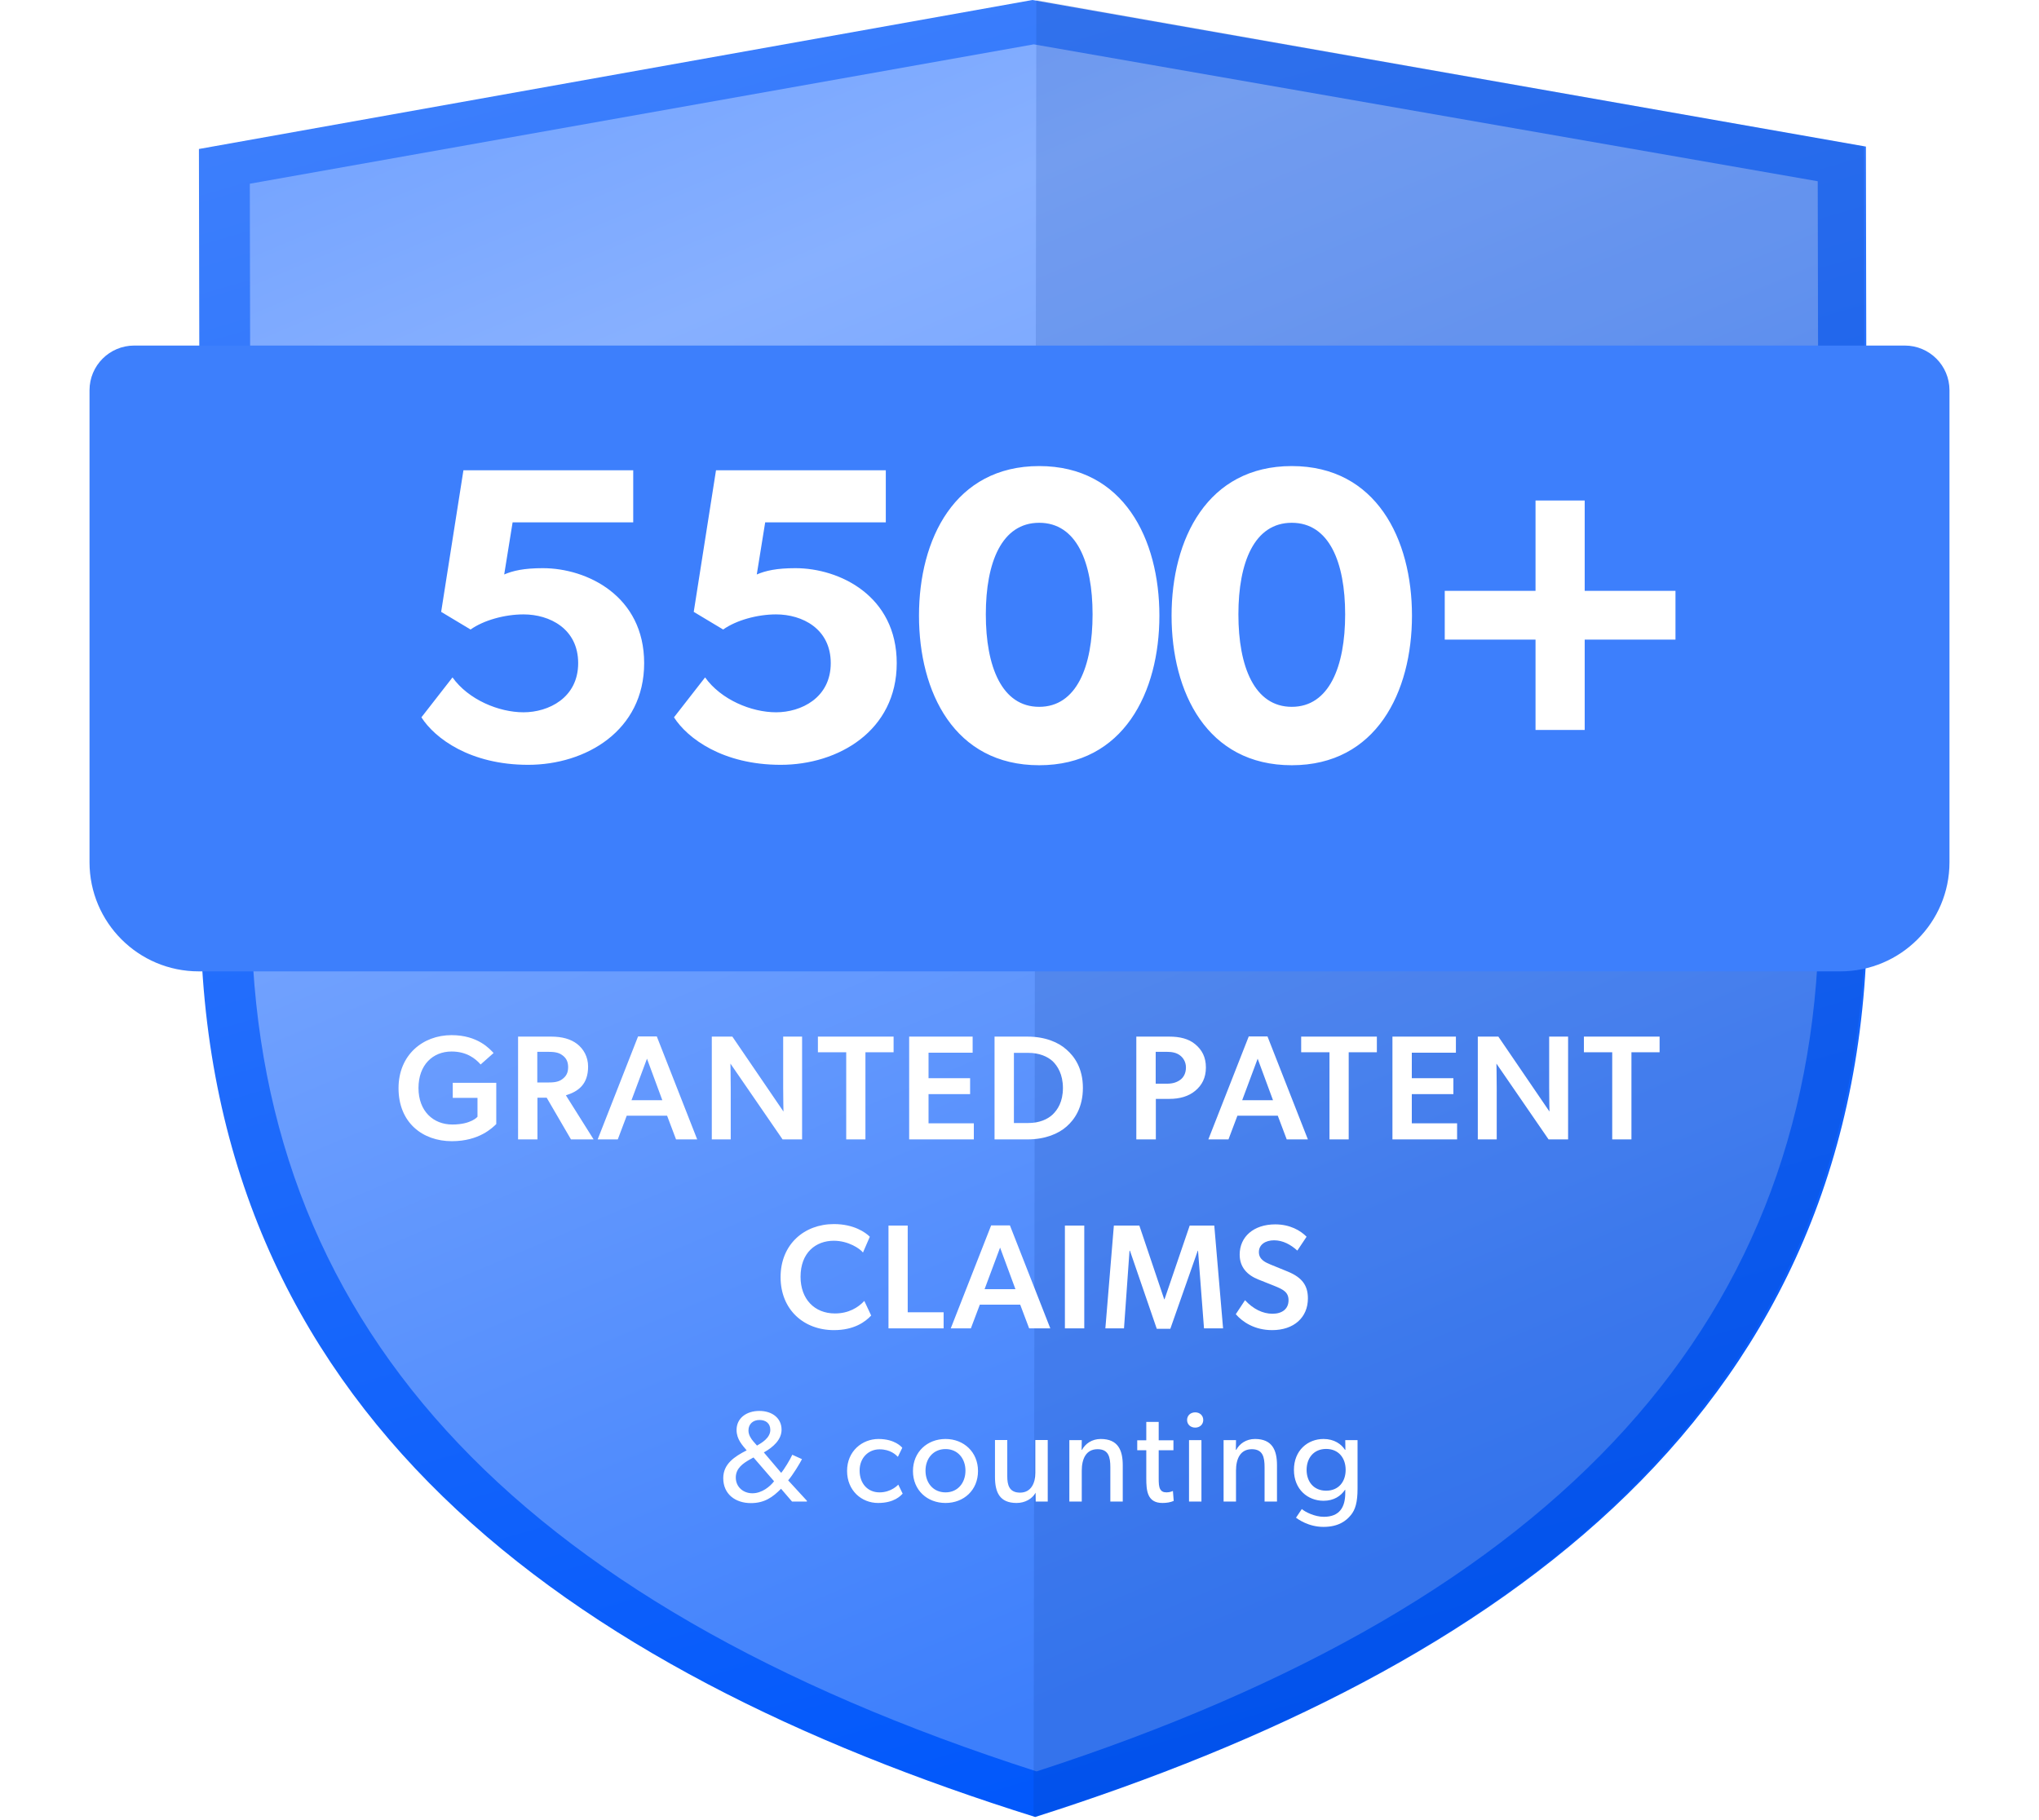 <svg width="205" height="183" viewBox="0 0 205 183" fill="none" xmlns="http://www.w3.org/2000/svg">
<path d="M103.799 0L187.598 14.739L187.737 91.239C187.877 141.673 151.145 167.738 104.079 182.722C57.014 167.982 20.279 141.914 20.139 91.483L20 14.983L103.799 0Z" fill="url(#paint0_linear_3466_835)"/>
<path d="M182.754 18.228L182.894 91.236C182.894 132.431 157.179 160.952 104.215 178.137C51.109 161.074 25.395 132.675 25.255 91.484L25.116 18.476L103.936 4.46L182.754 18.228Z" fill="url(#paint1_linear_3466_835)"/>
<path d="M104.193 0L103.916 182.725C150.532 167.985 187.394 141.952 187.532 91.521L187.389 14.733L104.193 0Z" fill="#003395" fill-opacity="0.15"/>
<path d="M81.126 151H79.631L78.526 149.713C77.694 150.558 76.862 151.156 75.497 151.156C73.937 151.156 72.715 150.259 72.715 148.647C72.715 147.23 73.82 146.489 75.068 145.852C74.626 145.319 74.054 144.734 74.054 143.798C74.054 142.628 75.029 141.887 76.342 141.887C77.655 141.887 78.578 142.628 78.578 143.772C78.578 144.773 77.746 145.527 76.797 146.06L78.539 148.114C78.825 147.789 79.436 146.788 79.657 146.294L80.632 146.736C80.437 147.126 79.709 148.335 79.241 148.868L81.126 150.922V151ZM77.447 143.798C77.447 143.135 76.992 142.797 76.355 142.797C75.731 142.797 75.25 143.187 75.25 143.85C75.25 144.305 75.51 144.682 75.744 144.955L76.108 145.371C76.537 145.124 77.447 144.617 77.447 143.798ZM75.757 146.567L75.38 146.775C74.743 147.139 73.976 147.633 73.976 148.582C73.976 149.518 74.704 150.168 75.653 150.168C76.602 150.168 77.434 149.479 77.824 148.959L75.757 146.567ZM90.754 150.207C90.572 150.389 89.935 151.143 88.284 151.143C86.62 151.143 85.164 149.895 85.164 147.919C85.164 145.93 86.685 144.708 88.323 144.708C89.974 144.708 90.65 145.514 90.715 145.592L90.273 146.502C90.065 146.294 89.519 145.748 88.427 145.748C87.335 145.748 86.425 146.58 86.425 147.88C86.425 149.18 87.231 150.077 88.427 150.077C89.636 150.077 90.312 149.297 90.312 149.297L90.754 150.207ZM98.328 147.932C98.328 149.856 96.898 151.143 95.065 151.143C93.219 151.143 91.789 149.856 91.789 147.932C91.789 146.021 93.219 144.708 95.065 144.708C96.898 144.708 98.328 146.021 98.328 147.932ZM97.067 147.893C97.067 146.684 96.3 145.722 95.065 145.722C93.817 145.722 93.05 146.684 93.05 147.893C93.05 149.115 93.817 150.077 95.065 150.077C96.3 150.077 97.067 149.115 97.067 147.893ZM105.339 151H104.13L104.117 150.116C103.779 150.714 103.077 151.143 102.206 151.143C100.49 151.143 100.035 150.051 100.035 148.517V144.812H101.27V148.465C101.27 149.31 101.452 150.103 102.557 150.103C103.649 150.103 104.091 149.167 104.091 148.127V144.812H105.339V151ZM112.881 151H111.633V147.555C111.633 146.515 111.451 145.735 110.346 145.735C109.189 145.735 108.76 146.71 108.76 147.893V151H107.512V144.825H108.76L108.747 145.8H108.786C109.111 145.189 109.774 144.708 110.671 144.708C112.426 144.708 112.881 145.865 112.881 147.347V151ZM118.003 150.935C117.678 151.078 117.301 151.143 116.872 151.143C115.325 151.143 115.247 149.869 115.247 148.66V145.839H114.337V144.838H115.247V142.992H116.495V144.838H117.977V145.839H116.495V148.634C116.495 149.154 116.508 149.505 116.651 149.765C116.768 149.96 116.937 150.077 117.288 150.077C117.652 150.077 117.925 149.934 117.925 149.934L118.003 150.935ZM120.974 142.797C120.974 143.239 120.636 143.564 120.168 143.564C119.687 143.564 119.349 143.239 119.349 142.797C119.349 142.355 119.687 142.03 120.168 142.03C120.636 142.03 120.974 142.355 120.974 142.797ZM120.792 151H119.544V144.825H120.792V151ZM128.388 151H127.14V147.555C127.14 146.515 126.958 145.735 125.853 145.735C124.696 145.735 124.267 146.71 124.267 147.893V151H123.019V144.825H124.267L124.254 145.8H124.293C124.618 145.189 125.281 144.708 126.178 144.708C127.933 144.708 128.388 145.865 128.388 147.347V151ZM136.487 149.7C136.487 151.065 136.266 151.819 135.811 152.365C135.356 152.924 134.589 153.548 133.055 153.548C131.534 153.548 130.481 152.755 130.299 152.625L130.884 151.754C131.209 152.04 132.171 152.534 133.094 152.534C134.667 152.534 135.252 151.585 135.252 150.129V149.817H135.226C134.81 150.441 134.108 150.922 133.068 150.922C131.482 150.922 130.091 149.778 130.091 147.815C130.091 145.852 131.482 144.708 133.068 144.708C134.147 144.708 134.862 145.228 135.226 145.8H135.265L135.252 144.825H136.487V149.7ZM135.291 147.815C135.291 146.645 134.602 145.709 133.328 145.709C132.067 145.709 131.365 146.645 131.365 147.815C131.365 148.985 132.067 149.908 133.328 149.908C134.602 149.908 135.291 148.985 135.291 147.815Z" fill="white"/>
<g filter="url(#filter0_d_3466_835)">
<path d="M9 34.75C9 32.267 11.013 30.255 13.495 30.255L191.505 30.255C193.987 30.255 196 32.267 196 34.75V82.208C196 88.272 191.084 93.188 185.02 93.188L19.98 93.188C13.916 93.188 9 88.272 9 82.208L9 34.75Z" fill="#3D7FFC"/>
</g>
<path d="M64.763 66.686C64.763 73.489 58.889 76.912 53.1 76.912C47.269 76.912 43.72 74.25 42.368 72.137L45.494 68.123C47.1 70.362 50.142 71.63 52.636 71.63C55.129 71.63 58.129 70.193 58.129 66.686C58.129 63.221 55.255 61.785 52.636 61.785C50.734 61.785 48.621 62.376 47.311 63.306L44.354 61.531L46.593 47.291H63.664V52.531H51.537L50.692 57.77C51.579 57.39 52.678 57.137 54.579 57.137C59.016 57.137 64.763 59.925 64.763 66.686ZM90.157 66.686C90.157 73.489 84.283 76.912 78.495 76.912C72.663 76.912 69.114 74.25 67.762 72.137L70.889 68.123C72.494 70.362 75.537 71.63 78.03 71.63C80.523 71.63 83.523 70.193 83.523 66.686C83.523 63.221 80.65 61.785 78.03 61.785C76.128 61.785 74.016 62.376 72.706 63.306L69.748 61.531L71.987 47.291H89.058V52.531H76.931L76.086 57.77C76.973 57.39 78.072 57.137 79.973 57.137C84.41 57.137 90.157 59.925 90.157 66.686ZM116.565 61.911C116.565 69.602 112.973 76.954 104.48 76.954C95.945 76.954 92.395 69.602 92.395 61.911C92.395 54.221 95.987 46.869 104.48 46.869C112.973 46.869 116.565 54.221 116.565 61.911ZM109.847 61.785C109.847 56.545 108.241 52.573 104.48 52.573C100.719 52.573 99.114 56.545 99.114 61.785C99.114 67.024 100.719 71.081 104.48 71.081C108.241 71.081 109.847 67.024 109.847 61.785ZM141.959 61.911C141.959 69.602 138.368 76.954 129.874 76.954C121.339 76.954 117.789 69.602 117.789 61.911C117.789 54.221 121.381 46.869 129.874 46.869C138.368 46.869 141.959 54.221 141.959 61.911ZM135.241 61.785C135.241 56.545 133.635 52.573 129.874 52.573C126.114 52.573 124.508 56.545 124.508 61.785C124.508 67.024 126.114 71.081 129.874 71.081C133.635 71.081 135.241 67.024 135.241 61.785ZM168.452 64.32H159.325V73.405H154.381V64.32H145.254V59.418H154.381V50.334H159.325V59.418H168.452V64.32Z" fill="white"/>
<path d="M45.52 110.402V108.889H49.894V113.039C49.535 113.383 48.202 114.761 45.43 114.761C42.494 114.761 40.068 112.904 40.068 109.429C40.068 106.103 42.494 104.096 45.4 104.096C48.067 104.096 49.265 105.519 49.625 105.893L48.322 107.047C47.797 106.448 46.913 105.743 45.4 105.743C43.513 105.743 42.075 107.092 42.075 109.414C42.075 111.735 43.558 113.084 45.475 113.084C47.378 113.084 48.007 112.305 48.007 112.305V110.402H45.52ZM54.963 110.387H54.034V114.582H52.087V104.245H55.412C56.506 104.245 57.375 104.485 58.019 104.979C58.663 105.474 59.127 106.268 59.127 107.256C59.127 109.039 58.154 109.758 56.895 110.148L59.682 114.582H57.405L54.963 110.387ZM55.038 108.859C55.667 108.859 56.146 108.814 56.521 108.53C56.91 108.245 57.12 107.901 57.12 107.316C57.12 106.747 56.91 106.373 56.521 106.103C56.146 105.818 55.667 105.773 55.038 105.773H54.019V108.859H55.038ZM67.07 112.2H63.01L62.111 114.582H60.089L64.149 104.23H66.036L70.096 114.582H67.969L67.07 112.2ZM63.489 110.642H66.59L65.047 106.463L63.489 110.642ZM73.437 106.957C73.437 106.957 73.467 108.275 73.467 109.503V114.582H71.564V104.245H73.632L78.77 111.78C78.77 111.78 78.74 110.567 78.74 109.339V104.245H80.642V114.582H78.68L73.437 106.957ZM85.078 105.818H82.232V104.245H89.842V105.818H87.01V114.582H85.078V105.818ZM91.407 104.245H97.789V105.863H93.355V108.425H97.534V110.028H93.355V112.964H97.909V114.582H91.407V104.245ZM99.991 104.245H103.301C105.099 104.245 106.432 104.83 107.226 105.549C108.035 106.253 108.874 107.436 108.874 109.399C108.874 111.376 108.035 112.589 107.226 113.293C106.432 113.997 105.099 114.582 103.301 114.582H99.991V104.245ZM103.376 112.934C104.5 112.934 105.323 112.559 105.833 112.08C106.327 111.601 106.866 110.807 106.866 109.414C106.866 108.035 106.327 107.197 105.833 106.717C105.323 106.253 104.5 105.878 103.376 105.878H101.938V112.934H103.376ZM114.245 104.245H117.571C118.604 104.245 119.503 104.455 120.162 105.009C120.836 105.564 121.241 106.298 121.241 107.346C121.241 108.395 120.836 109.144 120.162 109.698C119.503 110.252 118.604 110.507 117.571 110.507H116.208V114.582H114.245V104.245ZM117.331 108.979C117.93 108.979 118.335 108.829 118.664 108.59C118.994 108.35 119.234 107.931 119.234 107.346C119.234 106.777 118.949 106.358 118.619 106.118C118.29 105.878 117.885 105.773 117.286 105.773H116.193V108.979H117.331ZM128.468 112.2H124.408L123.509 114.582H121.487L125.547 104.23H127.434L131.494 114.582H129.367L128.468 112.2ZM124.888 110.642H127.988L126.445 106.463L124.888 110.642ZM133.665 105.818H130.819V104.245H138.429V105.818H135.598V114.582H133.665V105.818ZM139.995 104.245H146.376V105.863H141.942V108.425H146.122V110.028H141.942V112.964H146.496V114.582H139.995V104.245ZM150.45 106.957C150.45 106.957 150.48 108.275 150.48 109.503V114.582H148.578V104.245H150.645L155.783 111.78C155.783 111.78 155.753 110.567 155.753 109.339V104.245H157.656V114.582H155.693L150.45 106.957ZM162.092 105.818H159.245V104.245H166.855V105.818H164.024V114.582H162.092V105.818ZM87.587 132.293C87.003 132.923 85.879 133.761 83.842 133.761C80.816 133.761 78.479 131.709 78.479 128.429C78.479 125.148 80.846 123.096 83.842 123.096C85.864 123.096 87.033 123.95 87.452 124.369L86.763 125.957C86.464 125.567 85.295 124.773 83.827 124.773C82.029 124.773 80.487 125.957 80.487 128.399C80.487 130.631 81.88 132.084 83.947 132.084C85.325 132.084 86.284 131.484 86.898 130.825L87.587 132.293ZM89.328 123.245H91.261V131.964H94.871V133.582H89.328V123.245ZM102.57 131.2H98.511L97.612 133.582H95.59L99.649 123.23H101.537L105.596 133.582H103.469L102.57 131.2ZM98.99 129.642H102.091L100.548 125.463L98.99 129.642ZM107.065 123.245H109.012V133.582H107.065V123.245ZM120.451 125.777H120.421L117.664 133.627H116.301L113.605 125.777H113.56L113.006 133.582H111.133L111.987 123.245H114.549L117.05 130.661H117.08L119.612 123.245H122.083L122.967 133.582H121.05L120.451 125.777ZM129.474 127.874C130.927 128.473 131.496 129.282 131.496 130.571C131.496 132.488 130.088 133.761 127.901 133.761C126.134 133.761 124.92 132.938 124.246 132.159L125.175 130.75C125.984 131.634 126.958 132.114 127.931 132.114C128.89 132.114 129.549 131.649 129.549 130.75C129.549 129.942 129.01 129.672 128.126 129.312L126.508 128.668C125.385 128.219 124.636 127.425 124.636 126.167C124.636 124.369 126.044 123.126 128.216 123.126C129.684 123.126 130.748 123.74 131.362 124.369L130.433 125.762C129.774 125.163 128.98 124.728 128.096 124.728C127.242 124.728 126.568 125.148 126.568 125.912C126.568 126.661 127.212 126.946 127.751 127.17L129.474 127.874Z" fill="white"/>
<defs>
<filter id="filter0_d_3466_835" x="0.01" y="25.76" width="204.981" height="80.913" filterUnits="userSpaceOnUse" color-interpolation-filters="sRGB">
<feFlood flood-opacity="0" result="BackgroundImageFix"/>
<feColorMatrix in="SourceAlpha" type="matrix" values="0 0 0 0 0 0 0 0 0 0 0 0 0 0 0 0 0 0 127 0" result="hardAlpha"/>
<feOffset dy="4.495"/>
<feGaussianBlur stdDeviation="4.495"/>
<feColorMatrix type="matrix" values="0 0 0 0 0.094 0 0 0 0 0.188 0 0 0 0 0.247 0 0 0 0.19 0"/>
<feBlend mode="normal" in2="BackgroundImageFix" result="effect1_dropShadow_3466_835"/>
<feBlend mode="normal" in="SourceGraphic" in2="effect1_dropShadow_3466_835" result="shape"/>
</filter>
<linearGradient id="paint0_linear_3466_835" x1="62.255" y1="0.001" x2="115.415" y2="183.023" gradientUnits="userSpaceOnUse">
<stop stop-color="#3D7FFC"/>
<stop offset="1" stop-color="#0057FB"/>
</linearGradient>
<linearGradient id="paint1_linear_3466_835" x1="37.98" y1="4.702" x2="119.541" y2="197.649" gradientUnits="userSpaceOnUse">
<stop stop-color="#72A2FF"/>
<stop offset="0.177" stop-color="#87B0FF"/>
<stop offset="0.859" stop-color="#3D7FFC"/>
</linearGradient>
</defs>
</svg>
